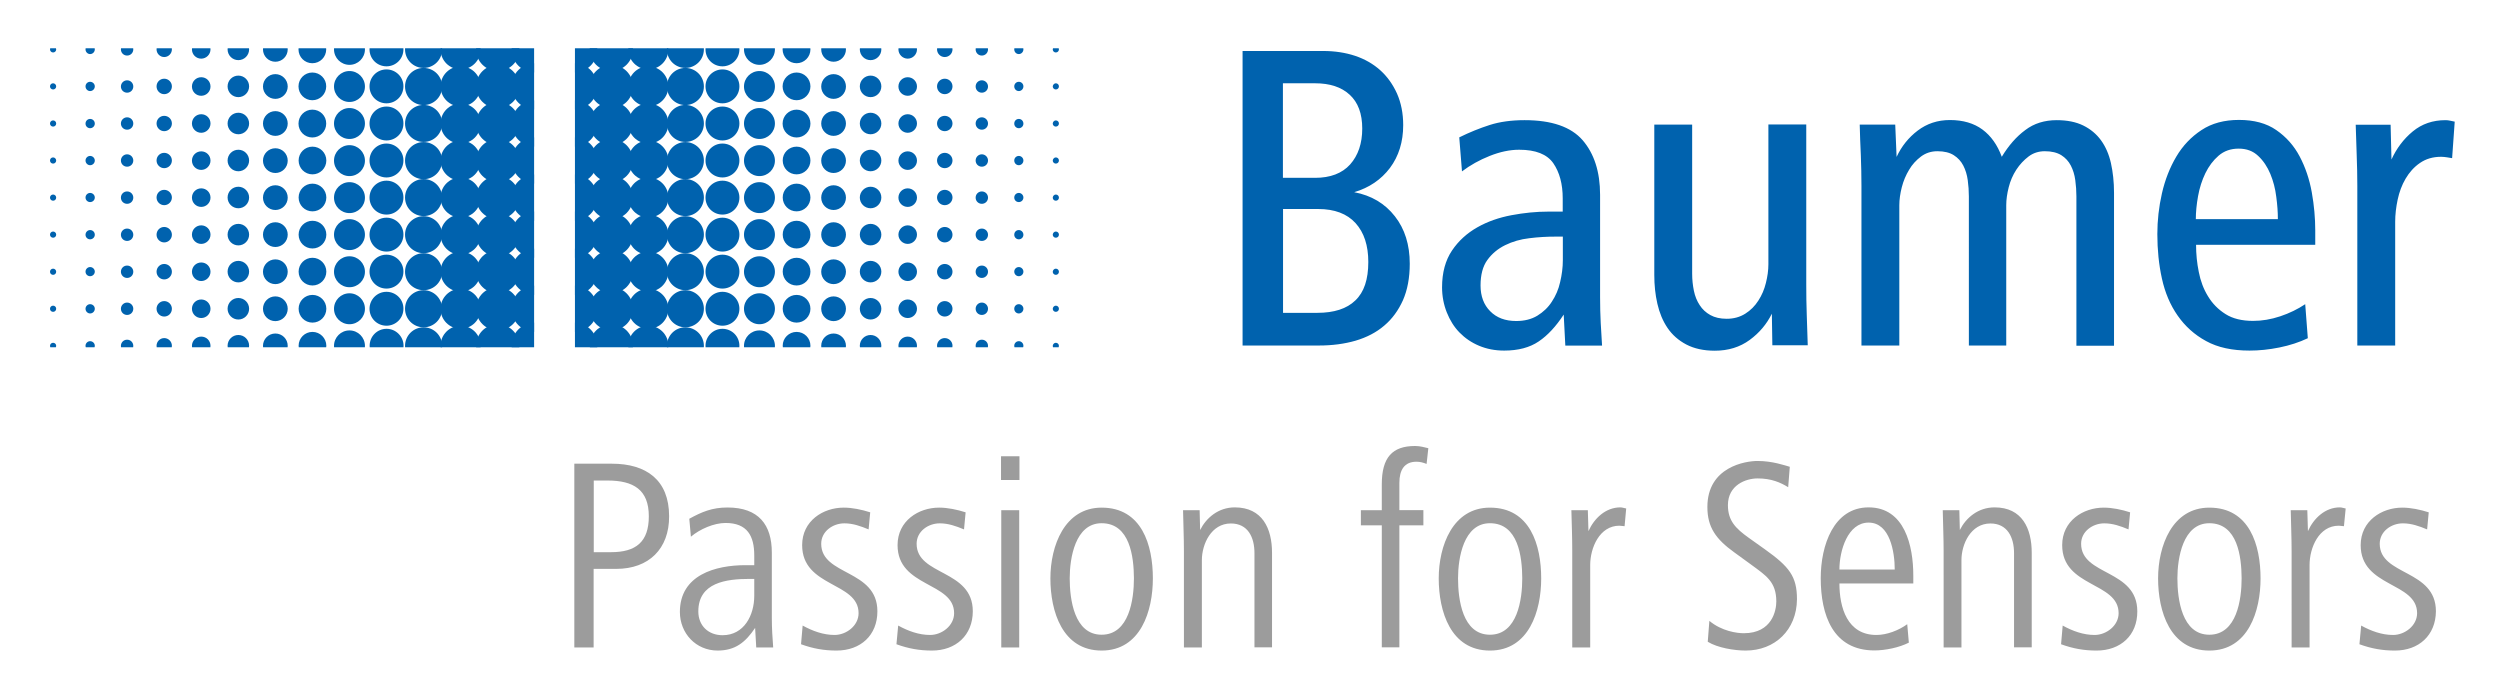 <svg xmlns="http://www.w3.org/2000/svg" role="img" xmlns:xlink="http://www.w3.org/1999/xlink" viewBox="-2.13 11.87 202.02 56.27"><title>Baumer Management Services AG logo</title><style>svg {enable-background:new 0 0 200 80}</style><style>.st0{fill:#0062ae}.st1{fill:#9c9c9c}.st2{clip-path:url(#SVGID_2_)}.st10,.st2,.st9{fill:#0062ae}.st9{clip-path:url(#SVGID_16_)}.st10{clip-path:url(#SVGID_18_)}.st17{fill:#0062ae;clip-path:url(#SVGID_32_)}</style><path d="M108.44 33.04c0-1.33-.34-2.38-1.03-3.14-.69-.76-1.7-1.14-3.02-1.14h-2.84v8.39h2.77c1.35 0 2.38-.33 3.07-1 .71-.67 1.05-1.7 1.05-3.11zm-.49-10.78c0-1.21-.34-2.12-1.02-2.74-.67-.62-1.61-.92-2.79-.92h-2.6v7.64h2.6c1.23 0 2.18-.36 2.83-1.08.65-.73.98-1.7.98-2.9zm3.84 10.92c0 1.14-.19 2.13-.55 2.95-.37.82-.87 1.51-1.51 2.05-.64.55-1.41.95-2.32 1.22-.9.26-1.89.39-2.96.39h-6.17v-23.8h6.52c.93 0 1.78.13 2.57.39.78.26 1.46.65 2.03 1.16.57.51 1.02 1.14 1.36 1.89.33.75.5 1.6.5 2.55 0 1.35-.36 2.51-1.07 3.46-.72.95-1.68 1.6-2.89 1.96 1.38.26 2.48.91 3.29 1.95.8 1.02 1.2 2.3 1.2 3.83zm12.36-2.19h-.57c-.71 0-1.42.04-2.13.13-.71.08-1.36.27-1.95.56-.59.29-1.07.69-1.44 1.2s-.55 1.2-.55 2.06c0 .86.26 1.56.78 2.08.52.53 1.22.79 2.1.79.66 0 1.23-.14 1.71-.43.47-.29.87-.66 1.17-1.13.31-.47.54-.99.67-1.58.14-.59.22-1.18.22-1.78v-1.9h-.01zm.21 8.8l-.13-2.5c-.62.95-1.29 1.68-2.02 2.17-.72.49-1.65.74-2.79.74-.74 0-1.41-.13-2.03-.39-.62-.26-1.14-.62-1.58-1.07-.44-.45-.78-1-1.03-1.63-.25-.63-.38-1.31-.38-2.02 0-1.19.27-2.18.8-2.97s1.22-1.41 2.05-1.88c.83-.47 1.75-.79 2.76-.98 1.01-.19 2-.29 2.97-.29h1.17V27.9c0-1.17-.26-2.11-.76-2.84-.51-.73-1.43-1.09-2.76-1.09-.76 0-1.55.17-2.38.5-.83.33-1.58.75-2.24 1.25l-.22-2.75c.83-.41 1.65-.74 2.46-1s1.75-.39 2.82-.39c2.19 0 3.75.54 4.69 1.62.93 1.08 1.41 2.55 1.41 4.41v8.29c0 .74.02 1.42.05 2.04.03.62.07 1.24.11 1.86h-2.97v-.01zm16.73 0l-.04-2.57c-.41.83-1 1.54-1.79 2.12-.79.58-1.73.87-2.82.87-.9 0-1.67-.17-2.3-.5-.63-.33-1.14-.78-1.52-1.34-.38-.56-.65-1.21-.82-1.95-.17-.74-.25-1.51-.25-2.33V21.94h3.06v12.05c0 .48.05.94.14 1.38.09.44.25.83.47 1.16.21.33.5.6.86.8.36.2.8.3 1.32.3.57 0 1.07-.14 1.5-.41.43-.27.78-.62 1.06-1.06.28-.43.48-.9.61-1.43.13-.52.2-1.02.2-1.5v-11.3h3.06v12.92c0 .83.01 1.65.04 2.46s.06 1.63.08 2.46h-2.86v.02zm24.57 0V27.74c0-.43-.03-.87-.09-1.31-.06-.44-.18-.83-.36-1.18s-.44-.63-.77-.84c-.34-.21-.78-.32-1.33-.32-.5 0-.94.14-1.32.43-.38.29-.71.64-.99 1.07-.28.43-.48.9-.61 1.41-.13.51-.2 1-.2 1.45v11.34h-3.02V27.74c0-.43-.03-.87-.09-1.31-.06-.44-.18-.83-.36-1.18s-.44-.63-.77-.84c-.33-.21-.77-.32-1.32-.32-.5 0-.94.14-1.33.43-.38.29-.71.64-.96 1.07-.26.43-.46.9-.59 1.41-.13.51-.2 1-.2 1.45v11.34h-3.06V26.87c0-.81-.02-1.63-.05-2.46-.04-.83-.07-1.65-.09-2.47h2.87l.11 2.61c.4-.86.97-1.57 1.71-2.13.74-.56 1.6-.85 2.6-.85 1.06 0 1.94.26 2.63.77s1.21 1.25 1.56 2.2c.55-.91 1.18-1.63 1.9-2.16.71-.54 1.56-.8 2.54-.8.83 0 1.55.14 2.14.43.59.29 1.07.69 1.44 1.2.37.51.64 1.13.8 1.84.16.72.25 1.52.25 2.4v12.36h-3.04v-.02zm16.28-10.21c0-.55-.04-1.15-.13-1.81-.08-.66-.24-1.27-.48-1.85-.24-.57-.56-1.06-.98-1.45-.42-.4-.94-.59-1.58-.59-.64 0-1.18.19-1.62.57-.44.38-.79.85-1.07 1.42-.27.56-.47 1.18-.59 1.85-.12.67-.18 1.29-.18 1.86h6.63zm-6.61 2.07c0 .74.07 1.47.22 2.2.14.73.39 1.39.75 1.97.35.58.82 1.06 1.41 1.43.58.37 1.33.55 2.23.55.71 0 1.44-.12 2.19-.37s1.42-.58 2.02-.98l.21 2.75c-.69.33-1.46.58-2.3.75-.84.17-1.64.25-2.41.25-1.4 0-2.57-.25-3.51-.77-.94-.51-1.7-1.2-2.3-2.06-.6-.86-1.02-1.85-1.27-2.99-.25-1.13-.37-2.33-.37-3.59 0-1.1.12-2.19.37-3.29s.64-2.09 1.16-2.97c.52-.88 1.2-1.6 2.04-2.15.83-.55 1.84-.82 3.03-.82 1.21 0 2.22.27 3.01.82.8.55 1.43 1.26 1.89 2.13.46.87.79 1.84.98 2.9.19 1.06.28 2.09.28 3.09v1.15h-9.63zm20.69-7c-.14-.02-.29-.05-.43-.07-.14-.02-.3-.04-.46-.04-.67 0-1.23.17-1.71.5-.48.33-.86.76-1.16 1.27-.3.51-.51 1.08-.64 1.69-.13.62-.2 1.21-.2 1.79v10h-3.06V26.87c0-.83-.02-1.65-.05-2.46-.03-.81-.06-1.63-.08-2.46h2.82l.07 2.81c.41-.9.98-1.66 1.72-2.27.74-.61 1.62-.91 2.64-.91.12 0 .24.01.37.04s.26.05.38.08l-.21 2.95z" class="st0"/><path d="M58.82 58.65h-.36c-1.91 0-4.16.29-4.16 2.63 0 1.14.8 1.92 1.96 1.92 1.74 0 2.56-1.62 2.56-3.18v-1.37zm.16 5.54l-.09-1.58c-.78 1.16-1.6 1.83-3.03 1.83-1.76 0-3.05-1.4-3.05-3.12 0-3 2.89-3.78 5.3-3.78h.71v-.78c0-1.58-.56-2.63-2.32-2.63-.93 0-2.07.49-2.8 1.11l-.13-1.45c1.02-.56 1.85-.91 3.09-.91 2.52 0 3.58 1.4 3.58 3.65v5.25c0 .85.05 1.63.11 2.41h-1.37zm6.49.25c-1.02 0-1.91-.16-2.87-.51l.13-1.51c.8.44 1.67.76 2.58.76.94 0 1.94-.74 1.94-1.76 0-2.54-4.56-2.07-4.56-5.5 0-1.96 1.69-3.03 3.36-3.03.69 0 1.45.16 2.14.38l-.13 1.38c-.65-.27-1.27-.49-1.96-.49-.93 0-1.87.65-1.87 1.65 0 2.6 4.54 2.05 4.54 5.46 0 1.94-1.36 3.17-3.3 3.17m7.71 0c-1.02 0-1.91-.16-2.87-.51l.14-1.51c.8.44 1.67.76 2.58.76.94 0 1.94-.74 1.94-1.76 0-2.54-4.57-2.07-4.57-5.5 0-1.96 1.69-3.03 3.36-3.03.69 0 1.45.16 2.14.38l-.13 1.38c-.65-.27-1.27-.49-1.96-.49-.94 0-1.87.65-1.87 1.65 0 2.6 4.54 2.05 4.54 5.46-.01 1.94-1.37 3.17-3.3 3.17m5.6-11.34h1.45v11.09h-1.45V53.1zm-.02-4.36h1.49v1.92h-1.49v-1.92zm8.13 5.41c-2.14 0-2.58 2.83-2.58 4.45 0 1.69.36 4.56 2.58 4.56 2.23 0 2.61-2.87 2.61-4.56-.01-1.73-.32-4.45-2.61-4.45m0 10.29c-3.18 0-4.14-3.18-4.14-5.83 0-2.63 1.14-5.72 4.14-5.72 3.25 0 4.14 3.03 4.14 5.72 0 2.62-.98 5.83-4.14 5.83m12.35-.25v-7.62c0-1.29-.53-2.4-1.91-2.4-1.58 0-2.34 1.67-2.34 2.96v7.06h-1.45V56.4c0-1.11-.05-2.18-.07-3.3h1.34l.04 1.6c.49-.98 1.47-1.83 2.8-1.83 2.23 0 3.01 1.71 3.01 3.67v7.64h-1.42v.01zm13.91-14.83c-.27-.11-.53-.18-.82-.18-.98 0-1.38.67-1.38 1.71v2.2h1.94v1.23h-1.94v9.86h-1.42v-9.86h-1.69V53.1h1.69v-2.09c0-2.18.85-3.1 2.69-3.1.42 0 .76.11 1.07.18l-.14 1.27zm5.12 4.79c-2.14 0-2.58 2.83-2.58 4.45 0 1.69.35 4.56 2.58 4.56s2.61-2.87 2.61-4.56c-.01-1.73-.32-4.45-2.61-4.45m0 10.29c-3.19 0-4.14-3.18-4.14-5.83 0-2.63 1.13-5.72 4.14-5.72 3.25 0 4.14 3.03 4.14 5.72 0 2.62-.98 5.83-4.14 5.83m10.88-10.05c-.13 0-.29-.04-.42-.04-1.6 0-2.36 1.78-2.36 3.18v6.66h-1.45V56.4c0-1.11-.04-2.18-.07-3.3h1.33l.05 1.69c.47-1.05 1.4-1.92 2.58-1.92.16 0 .33.07.47.09l-.13 1.43zm31.47 9.8v-7.62c0-1.29-.54-2.4-1.91-2.4-1.58 0-2.34 1.67-2.34 2.96v7.06h-1.44V56.4c0-1.11-.05-2.18-.07-3.3h1.34l.04 1.6c.49-.98 1.47-1.83 2.81-1.83 2.23 0 3 1.71 3 3.67v7.64h-1.43v.01zm6.67.25c-1.02 0-1.91-.16-2.87-.51l.13-1.51c.8.44 1.67.76 2.58.76.93 0 1.94-.74 1.94-1.76 0-2.54-4.56-2.07-4.56-5.5 0-1.96 1.69-3.03 3.36-3.03.69 0 1.45.16 2.13.38l-.13 1.38c-.64-.27-1.27-.49-1.96-.49-.93 0-1.87.65-1.87 1.65 0 2.6 4.54 2.05 4.54 5.46.01 1.94-1.35 3.17-3.29 3.17m9.11-10.29c-2.14 0-2.58 2.83-2.58 4.45 0 1.69.36 4.56 2.58 4.56 2.23 0 2.61-2.87 2.61-4.56-.01-1.73-.32-4.45-2.61-4.45m0 10.29c-3.18 0-4.14-3.18-4.14-5.83 0-2.63 1.14-5.72 4.14-5.72 3.25 0 4.14 3.03 4.14 5.72 0 2.62-.98 5.83-4.14 5.83m10.88-10.05c-.13 0-.29-.04-.42-.04-1.61 0-2.36 1.78-2.36 3.18v6.66h-1.45V56.4c0-1.11-.05-2.18-.07-3.3h1.34l.05 1.69c.47-1.05 1.4-1.92 2.58-1.92.16 0 .33.07.47.09l-.14 1.43zm4.12 10.05c-1.02 0-1.91-.16-2.87-.51l.14-1.51c.8.44 1.67.76 2.58.76.93 0 1.94-.74 1.94-1.76 0-2.54-4.56-2.07-4.56-5.5 0-1.96 1.7-3.03 3.36-3.03.69 0 1.45.16 2.14.38l-.13 1.38c-.65-.27-1.27-.49-1.96-.49-.94 0-1.87.65-1.87 1.65 0 2.6 4.54 2.05 4.54 5.46-.02 1.94-1.38 3.17-3.31 3.17" class="st1"/><path d="M47.27 17.11c.96 0 1.75.78 1.75 1.75s-.78 1.75-1.75 1.75-1.75-.78-1.75-1.75.78-1.75 1.75-1.75z" class="st0"/><path d="M50.26 17.23c.89 0 1.62.73 1.62 1.62 0 .9-.73 1.62-1.62 1.62-.89 0-1.62-.73-1.62-1.62 0-.89.73-1.62 1.62-1.62z" class="st0"/><path d="M53.25 17.36c.83 0 1.5.67 1.5 1.5s-.67 1.5-1.5 1.5c-.82 0-1.49-.67-1.49-1.5s.67-1.5 1.49-1.5zm3 .12c.76 0 1.37.61 1.37 1.37 0 .76-.61 1.37-1.37 1.37-.76 0-1.37-.61-1.37-1.37 0-.75.61-1.37 1.37-1.37zm2.99.13c.69 0 1.25.56 1.25 1.25s-.56 1.25-1.25 1.25-1.25-.56-1.25-1.25.56-1.25 1.25-1.25zm3 .12c.62 0 1.12.5 1.12 1.12 0 .62-.5 1.12-1.12 1.12-.62 0-1.13-.5-1.13-1.12 0-.61.51-1.12 1.13-1.12zm2.99.13c.55 0 1 .45 1 1s-.45 1-1 1-1-.45-1-1 .45-1 1-1zm2.99.12c.48 0 .87.39.87.87s-.39.87-.87.87-.87-.39-.87-.87.39-.87.87-.87zm3 .13c.41 0 .75.33.75.75s-.34.75-.75.75-.75-.33-.75-.75.34-.75.75-.75zm2.99.12c.35 0 .63.28.63.62 0 .35-.28.63-.63.63-.34 0-.62-.28-.62-.63 0-.34.28-.62.62-.62zm3 .13c.27 0 .5.22.5.5s-.22.5-.5.5-.5-.22-.5-.5.22-.5.5-.5zm2.99.12c.21 0 .37.17.37.37 0 .21-.17.38-.37.38-.21 0-.37-.17-.37-.38 0-.2.16-.37.37-.37zM47.27 20.1c.97 0 1.75.78 1.75 1.75 0 .96-.78 1.75-1.75 1.75-.96 0-1.74-.78-1.74-1.75-.01-.97.77-1.75 1.74-1.75z" class="st0"/><path d="M50.26 20.23c.89 0 1.62.73 1.62 1.62 0 .9-.73 1.62-1.62 1.62-.89 0-1.62-.73-1.62-1.62 0-.9.73-1.62 1.62-1.62z" class="st0"/><path d="M53.25 20.35c.83 0 1.5.67 1.5 1.5s-.67 1.49-1.5 1.49c-.82 0-1.49-.67-1.49-1.49 0-.83.67-1.5 1.49-1.5zm3 .13c.76 0 1.37.61 1.37 1.37 0 .76-.61 1.37-1.37 1.37-.76 0-1.37-.61-1.37-1.37 0-.76.61-1.37 1.37-1.37zm2.99.12c.69 0 1.25.56 1.25 1.25s-.56 1.25-1.25 1.25-1.25-.56-1.25-1.25.56-1.25 1.25-1.25zm3 .13c.62 0 1.12.5 1.12 1.13 0 .62-.5 1.12-1.12 1.12-.62 0-1.13-.5-1.13-1.12 0-.63.51-1.13 1.13-1.13zm2.99.12c.55 0 1 .45 1 1s-.45 1-1 1-1-.45-1-1 .45-1 1-1zm2.99.13c.48 0 .87.39.87.87s-.39.87-.87.87-.87-.39-.87-.87.39-.87.87-.87zm3 .12c.41 0 .75.33.75.75 0 .41-.34.75-.75.75s-.75-.34-.75-.75c0-.42.34-.75.75-.75zm2.99.13c.35 0 .63.28.63.62 0 .34-.28.62-.63.62-.34 0-.62-.28-.62-.62 0-.35.28-.62.62-.62zm3 .12c.27 0 .5.22.5.5s-.22.5-.5.5-.5-.22-.5-.5.22-.5.5-.5zm2.99.13c.21 0 .37.17.37.38s-.17.37-.37.37c-.21 0-.37-.17-.37-.37 0-.22.16-.38.37-.38zM47.27 23.1c.97 0 1.75.78 1.75 1.75 0 .96-.78 1.75-1.75 1.75-.96 0-1.74-.78-1.74-1.75-.01-.97.77-1.75 1.74-1.75z" class="st0"/><path d="M50.26 23.22c.89 0 1.62.73 1.62 1.62 0 .9-.73 1.62-1.62 1.62-.89 0-1.62-.73-1.62-1.62 0-.89.73-1.62 1.62-1.62z" class="st0"/><path d="M53.25 23.35c.83 0 1.5.67 1.5 1.5s-.67 1.5-1.5 1.5c-.82 0-1.49-.67-1.49-1.5s.67-1.5 1.49-1.5zm3 .12c.76 0 1.37.61 1.37 1.37 0 .76-.61 1.37-1.37 1.37-.76 0-1.37-.61-1.37-1.37 0-.75.61-1.37 1.37-1.37zm2.99.13c.69 0 1.25.56 1.25 1.25s-.56 1.25-1.25 1.25-1.25-.56-1.25-1.25.56-1.25 1.25-1.25zm3 .12c.62 0 1.12.5 1.12 1.12 0 .62-.5 1.12-1.12 1.12-.62 0-1.12-.5-1.12-1.12-.01-.62.5-1.12 1.12-1.12zm2.99.13c.55 0 1 .45 1 1s-.45 1-1 1-1-.44-1-1 .45-1 1-1zm2.99.12c.48 0 .87.39.87.87s-.39.87-.87.87-.87-.39-.87-.87.39-.87.87-.87zm3 .13c.41 0 .75.33.75.75 0 .41-.34.75-.75.75s-.75-.34-.75-.75c0-.42.34-.75.75-.75zm2.99.12c.35 0 .63.28.63.62 0 .34-.28.62-.63.62-.34 0-.62-.28-.62-.62 0-.34.28-.62.62-.62zm3 .12c.27 0 .5.22.5.5s-.22.5-.5.5-.5-.22-.5-.5c0-.27.22-.5.5-.5zm2.99.13c.2 0 .37.17.37.37 0 .21-.17.38-.37.38-.21 0-.37-.17-.37-.38 0-.2.16-.37.37-.37zm-32.93 1.62c.97 0 1.75.78 1.75 1.75s-.78 1.75-1.75 1.75c-.96 0-1.74-.78-1.74-1.75-.01-.97.77-1.75 1.74-1.75z" class="st0"/><path d="M50.26 26.21c.89 0 1.62.73 1.62 1.62 0 .9-.73 1.62-1.62 1.62-.89 0-1.62-.73-1.62-1.62 0-.89.73-1.62 1.62-1.62z" class="st0"/><path d="M53.25 26.34c.83 0 1.5.67 1.5 1.49 0 .83-.67 1.5-1.5 1.5-.82 0-1.49-.67-1.49-1.5 0-.82.67-1.49 1.49-1.49zm3 .13c.76 0 1.37.61 1.37 1.37 0 .76-.61 1.37-1.37 1.37-.76 0-1.37-.61-1.37-1.37 0-.76.61-1.37 1.37-1.37zm2.99.12c.69 0 1.25.56 1.25 1.25s-.56 1.25-1.25 1.25-1.25-.56-1.25-1.25.56-1.25 1.25-1.25zm3 .12c.62 0 1.12.5 1.12 1.12 0 .62-.5 1.12-1.12 1.12-.62 0-1.12-.5-1.12-1.12-.01-.61.5-1.12 1.12-1.12zm2.99.13c.55 0 1 .45 1 1s-.45 1-1 1-1-.45-1-1 .45-1 1-1zm2.99.12c.48 0 .87.39.87.87s-.39.87-.87.87-.87-.39-.87-.87c0-.47.39-.87.87-.87zm3 .13c.41 0 .75.33.75.75 0 .41-.34.75-.75.75s-.75-.33-.75-.75.34-.75.75-.75zm2.99.12c.35 0 .63.28.63.62 0 .34-.28.62-.63.62-.34 0-.62-.28-.62-.62 0-.34.28-.62.62-.62zm3 .13c.28 0 .5.22.5.5s-.22.5-.5.5-.5-.22-.5-.5.22-.5.5-.5zm2.99.12c.2 0 .37.17.37.37 0 .21-.17.37-.37.37-.21 0-.37-.16-.37-.37 0-.2.16-.37.37-.37zm-32.93 1.63c.97 0 1.75.78 1.75 1.75 0 .96-.78 1.75-1.75 1.75-.96 0-1.74-.78-1.74-1.75-.01-.97.77-1.75 1.74-1.75z" class="st0"/><path d="M50.26 29.21c.89 0 1.62.73 1.62 1.62 0 .89-.73 1.62-1.62 1.62-.89 0-1.62-.73-1.62-1.62 0-.89.73-1.62 1.62-1.62z" class="st0"/><path d="M53.25 29.34c.83 0 1.5.67 1.5 1.49 0 .83-.67 1.5-1.5 1.5-.82 0-1.49-.67-1.49-1.5 0-.82.67-1.49 1.49-1.49zm3 .12c.76 0 1.37.62 1.37 1.37 0 .76-.61 1.37-1.37 1.37-.76 0-1.37-.61-1.37-1.37 0-.75.61-1.37 1.37-1.37zm2.99.12c.69 0 1.25.56 1.25 1.25s-.56 1.25-1.25 1.25-1.25-.56-1.25-1.25.56-1.25 1.25-1.25zm3 .13c.62 0 1.12.5 1.12 1.12 0 .62-.5 1.12-1.12 1.12-.62 0-1.12-.5-1.12-1.12-.01-.62.5-1.12 1.12-1.12zm2.99.12c.55 0 1 .45 1 1s-.45 1-1 1-1-.45-1-1 .45-1 1-1zm2.99.13c.48 0 .87.39.87.87s-.39.87-.87.87-.87-.39-.87-.87.39-.87.87-.87zm3 .12c.41 0 .75.33.75.75 0 .41-.34.75-.75.75s-.75-.34-.75-.75.34-.75.75-.75zm2.99.13c.35 0 .63.28.63.63 0 .34-.28.62-.63.62-.34 0-.62-.28-.62-.62 0-.35.28-.63.62-.63zm3 .13c.28 0 .5.22.5.5s-.22.5-.5.5-.5-.22-.5-.5.22-.5.5-.5zm2.99.12c.2 0 .37.17.37.38s-.17.37-.37.37c-.21 0-.37-.17-.37-.37 0-.22.16-.38.37-.38zm-32.93 1.62c.97 0 1.75.78 1.75 1.75 0 .96-.78 1.74-1.75 1.74-.96 0-1.74-.78-1.74-1.74-.01-.97.77-1.75 1.74-1.75z" class="st0"/><path d="M50.26 32.2c.89 0 1.62.73 1.62 1.62 0 .89-.73 1.62-1.62 1.62-.89 0-1.62-.73-1.62-1.62 0-.89.73-1.62 1.62-1.62z" class="st0"/><path d="M53.25 32.33c.83 0 1.5.67 1.5 1.5s-.67 1.49-1.5 1.49c-.82 0-1.49-.67-1.49-1.49 0-.83.67-1.5 1.49-1.5zm3 .12c.76 0 1.37.61 1.37 1.37 0 .76-.61 1.37-1.37 1.37-.76 0-1.37-.61-1.37-1.37 0-.75.61-1.37 1.37-1.37zm2.99.13c.69 0 1.25.56 1.25 1.25s-.56 1.25-1.25 1.25-1.25-.56-1.25-1.25.56-1.25 1.25-1.25zm3 .12c.62 0 1.12.5 1.12 1.12 0 .62-.5 1.12-1.12 1.12-.62 0-1.12-.5-1.12-1.12-.01-.61.5-1.12 1.12-1.12zm2.99.13c.55 0 1 .45 1 1s-.45 1-1 1-1-.45-1-1c0-.56.45-1 1-1zm2.99.12c.48 0 .87.39.87.87s-.39.87-.87.87-.87-.39-.87-.87.39-.87.87-.87zm3 .13c.41 0 .75.33.75.75 0 .41-.34.75-.75.75s-.75-.34-.75-.75c0-.42.34-.75.75-.75zm2.99.12c.35 0 .63.28.63.63 0 .34-.28.62-.63.62-.34 0-.62-.28-.62-.62 0-.35.28-.63.62-.63zm3 .13c.28 0 .5.22.5.5 0 .27-.22.5-.5.5s-.5-.22-.5-.5.22-.5.5-.5zm2.99.12c.2 0 .37.17.37.37 0 .21-.17.37-.37.37-.21 0-.37-.17-.37-.37 0-.2.16-.37.37-.37zm-32.93 1.62c.97 0 1.75.78 1.75 1.75s-.78 1.75-1.75 1.75c-.96 0-1.74-.78-1.74-1.75-.01-.96.77-1.75 1.74-1.75z" class="st0"/><path d="M50.26 35.2c.89 0 1.62.73 1.62 1.62 0 .9-.73 1.62-1.62 1.62-.9 0-1.62-.73-1.62-1.62 0-.89.72-1.62 1.62-1.62z" class="st0"/><path d="M53.25 35.32c.83 0 1.5.67 1.5 1.5s-.67 1.5-1.5 1.5c-.82 0-1.49-.67-1.49-1.5 0-.82.67-1.5 1.49-1.5zm3 .13c.76 0 1.37.62 1.37 1.37 0 .76-.61 1.37-1.37 1.37-.76 0-1.37-.61-1.37-1.37 0-.76.61-1.37 1.37-1.37zm2.99.12c.69 0 1.25.56 1.25 1.25s-.56 1.25-1.25 1.25-1.25-.56-1.25-1.25.56-1.25 1.25-1.25zm3 .13c.62 0 1.12.5 1.12 1.12 0 .62-.5 1.12-1.12 1.12-.62 0-1.12-.5-1.12-1.12-.01-.62.5-1.12 1.12-1.12zm2.99.12c.55 0 1 .45 1 1s-.45 1-1 1-1-.45-1-1 .45-1 1-1zm2.99.13c.48 0 .87.39.87.87s-.39.87-.87.87-.87-.39-.87-.87.39-.87.87-.87zm3 .12c.41 0 .75.33.75.75s-.34.75-.75.75-.75-.33-.75-.75c0-.41.34-.75.75-.75zm2.99.13c.35 0 .63.28.63.62 0 .35-.28.63-.63.63-.34 0-.62-.28-.62-.63 0-.34.28-.62.62-.62zm3 .12c.28 0 .5.23.5.5 0 .28-.22.5-.5.5s-.5-.22-.5-.5c0-.27.22-.5.5-.5zm2.99.13c.2 0 .37.17.37.37 0 .21-.17.38-.37.38-.21 0-.37-.17-.37-.38s.16-.37.37-.37zM38.09 17.11c-.96 0-1.75.78-1.75 1.75s.78 1.75 1.75 1.75 1.75-.78 1.75-1.75c-.01-.97-.79-1.75-1.75-1.75z" class="st0"/><path d="M35.09 17.23c-.89 0-1.62.73-1.62 1.62 0 .9.73 1.62 1.62 1.62.9 0 1.62-.73 1.62-1.62 0-.89-.72-1.62-1.62-1.62z" class="st0"/><path d="M32.1 17.36c-.83 0-1.5.67-1.5 1.5s.67 1.5 1.5 1.5 1.5-.67 1.5-1.5-.67-1.5-1.5-1.5zm-3 .12c-.76 0-1.37.61-1.37 1.37 0 .76.61 1.37 1.37 1.37.76 0 1.37-.61 1.37-1.37.01-.75-.61-1.37-1.37-1.37zm-2.99.13c-.69 0-1.25.56-1.25 1.25s.56 1.25 1.25 1.25 1.25-.56 1.25-1.25-.56-1.25-1.25-1.25zm-3 .12c-.62 0-1.12.5-1.12 1.12 0 .62.5 1.12 1.12 1.12.62 0 1.12-.5 1.12-1.12.01-.61-.49-1.12-1.12-1.12zm-2.99.13c-.55 0-1 .45-1 1s.45 1 1 1 1-.45 1-1-.45-1-1-1zm-2.99.12c-.48 0-.87.39-.87.87s.39.87.87.87.87-.39.87-.87-.39-.87-.87-.87zm-3 .13c-.41 0-.75.33-.75.75s.33.75.75.75c.41 0 .75-.33.75-.75s-.33-.75-.75-.75zm-2.99.12c-.35 0-.62.28-.62.62 0 .35.28.63.62.63.34 0 .62-.28.62-.63 0-.34-.28-.62-.62-.62zm-3 .13c-.27 0-.5.22-.5.5s.22.5.5.5.5-.22.5-.5-.22-.5-.5-.5zm-2.99.12c-.21 0-.37.17-.37.37 0 .21.17.38.37.38.21 0 .38-.17.38-.38 0-.2-.17-.37-.38-.37zm32.94 1.62c-.96 0-1.75.78-1.75 1.75 0 .96.78 1.75 1.75 1.75.96 0 1.75-.78 1.75-1.75-.01-.97-.79-1.75-1.75-1.75z" class="st0"/><path d="M35.09 20.23c-.89 0-1.62.73-1.62 1.62 0 .9.73 1.62 1.62 1.62.9 0 1.62-.73 1.62-1.62 0-.9-.72-1.62-1.62-1.62z" class="st0"/><path d="M32.1 20.35c-.83 0-1.5.67-1.5 1.5s.67 1.49 1.5 1.49 1.5-.67 1.5-1.49c0-.83-.67-1.5-1.5-1.5zm-3 .13c-.76 0-1.37.61-1.37 1.37 0 .76.61 1.37 1.37 1.37.76 0 1.37-.61 1.37-1.37.01-.76-.61-1.37-1.37-1.37zm-2.99.12c-.69 0-1.25.56-1.25 1.25s.56 1.25 1.25 1.25 1.25-.56 1.25-1.25-.56-1.25-1.25-1.25zm-3 .13c-.62 0-1.12.5-1.12 1.13 0 .62.5 1.12 1.12 1.12.62 0 1.12-.5 1.12-1.12.01-.63-.49-1.13-1.12-1.13zm-2.99.12c-.55 0-1 .45-1 1s.45 1 1 1 1-.45 1-1-.45-1-1-1zm-2.99.13c-.48 0-.87.39-.87.87s.39.87.87.87.87-.39.87-.87-.39-.87-.87-.87zm-3 .12c-.41 0-.75.33-.75.75 0 .41.33.75.75.75.41 0 .75-.34.75-.75 0-.42-.33-.75-.75-.75zm-2.99.13c-.35 0-.62.28-.62.62 0 .34.28.62.62.62.34 0 .62-.28.62-.62 0-.35-.28-.62-.62-.62zm-3 .12c-.27 0-.5.22-.5.5s.22.5.5.5.5-.22.5-.5-.22-.5-.5-.5zm-2.99.13c-.21 0-.37.17-.37.38s.17.37.37.37c.21 0 .38-.17.38-.37 0-.22-.17-.38-.38-.38zm32.94 1.62c-.96 0-1.75.78-1.75 1.75 0 .96.78 1.75 1.75 1.75.96 0 1.75-.78 1.75-1.75-.01-.97-.79-1.75-1.75-1.75z" class="st0"/><path d="M35.09 23.22c-.89 0-1.62.73-1.62 1.62 0 .9.73 1.62 1.62 1.62.9 0 1.62-.73 1.62-1.62 0-.89-.72-1.62-1.62-1.62z" class="st0"/><path d="M32.1 23.35c-.83 0-1.5.67-1.5 1.5s.67 1.5 1.5 1.5 1.5-.67 1.5-1.5-.67-1.5-1.5-1.5zm-3 .12c-.76 0-1.37.61-1.37 1.37 0 .76.61 1.37 1.37 1.37.76 0 1.37-.61 1.37-1.37.01-.75-.61-1.37-1.37-1.37zm-2.99.13c-.69 0-1.25.56-1.25 1.25s.56 1.25 1.25 1.25 1.25-.56 1.25-1.25-.56-1.25-1.25-1.25zm-2.99.12c-.62 0-1.12.5-1.12 1.12 0 .62.5 1.12 1.12 1.12.62 0 1.12-.5 1.12-1.12 0-.62-.5-1.12-1.12-1.12zm-3 .13c-.55 0-1 .45-1 1s.45 1 1 1 1-.44 1-1-.45-1-1-1zm-2.99.12c-.48 0-.87.39-.87.87s.39.87.87.87.87-.39.87-.87-.39-.87-.87-.87zm-3 .13c-.41 0-.75.33-.75.75 0 .41.33.75.75.75.41 0 .75-.34.75-.75 0-.42-.33-.75-.75-.75zm-2.99.12c-.35 0-.62.28-.62.62 0 .34.28.62.62.62.34 0 .62-.28.62-.62 0-.34-.28-.62-.62-.62zm-3 .12c-.27 0-.5.22-.5.5s.22.5.5.5.5-.22.5-.5c0-.27-.22-.5-.5-.5zm-2.99.13c-.2 0-.37.17-.37.37 0 .21.17.38.37.38.21 0 .38-.17.38-.38 0-.2-.17-.37-.38-.37zm32.94 1.62c-.96 0-1.75.78-1.75 1.75s.78 1.75 1.75 1.75c.96 0 1.75-.78 1.75-1.75-.01-.97-.79-1.75-1.75-1.75z" class="st0"/><path d="M35.09 26.21c-.89 0-1.62.73-1.62 1.62 0 .9.73 1.62 1.62 1.62.9 0 1.62-.73 1.62-1.62 0-.89-.72-1.62-1.62-1.62z" class="st0"/><path d="M32.1 26.34c-.83 0-1.5.67-1.5 1.49 0 .83.67 1.5 1.5 1.5s1.5-.67 1.5-1.5c0-.82-.67-1.49-1.5-1.49zm-3 .13c-.76 0-1.37.61-1.37 1.37 0 .76.61 1.37 1.37 1.37.76 0 1.37-.61 1.37-1.37.01-.76-.61-1.37-1.37-1.37zm-2.99.12c-.69 0-1.25.56-1.25 1.25s.56 1.25 1.25 1.25 1.25-.56 1.25-1.25-.56-1.25-1.25-1.25zm-2.99.12c-.62 0-1.12.5-1.12 1.12 0 .62.5 1.12 1.12 1.12.62 0 1.12-.5 1.12-1.12 0-.61-.5-1.12-1.12-1.12zm-3 .13c-.55 0-1 .45-1 1s.45 1 1 1 1-.45 1-1-.45-1-1-1zm-2.99.12c-.48 0-.87.39-.87.87s.39.87.87.87.87-.39.87-.87c0-.47-.39-.87-.87-.87zm-3 .13c-.41 0-.75.33-.75.75 0 .41.33.75.75.75.41 0 .75-.33.75-.75s-.33-.75-.75-.75zm-2.99.12c-.35 0-.62.28-.62.62 0 .34.28.62.62.62.34 0 .62-.28.62-.62 0-.34-.28-.62-.62-.62zm-3 .13c-.28 0-.5.22-.5.5s.22.5.5.5.5-.22.5-.5-.22-.5-.5-.5zm-2.99.12c-.2 0-.37.17-.37.37 0 .21.17.37.37.37.21 0 .38-.16.38-.37 0-.2-.17-.37-.38-.37zm32.94 1.63c-.96 0-1.75.78-1.75 1.75 0 .96.78 1.75 1.75 1.75.96 0 1.75-.78 1.75-1.75-.01-.97-.79-1.75-1.75-1.75z" class="st0"/><path d="M35.09 29.21c-.89 0-1.62.73-1.62 1.62 0 .89.73 1.62 1.62 1.62.9 0 1.62-.73 1.62-1.62 0-.89-.72-1.62-1.62-1.62z" class="st0"/><path d="M32.1 29.34c-.83 0-1.5.67-1.5 1.49 0 .83.67 1.5 1.5 1.5s1.5-.67 1.5-1.5c0-.82-.67-1.49-1.5-1.49zm-3 .12c-.76 0-1.37.62-1.37 1.37 0 .76.61 1.37 1.37 1.37.76 0 1.37-.61 1.37-1.37.01-.75-.61-1.37-1.37-1.37zm-2.99.12c-.69 0-1.25.56-1.25 1.25s.56 1.25 1.25 1.25 1.25-.56 1.25-1.25-.56-1.25-1.25-1.25zm-2.99.13c-.62 0-1.12.5-1.12 1.12 0 .62.5 1.12 1.12 1.12.62 0 1.12-.5 1.12-1.12 0-.62-.5-1.12-1.12-1.12zm-3 .12c-.55 0-1 .45-1 1s.45 1 1 1 1-.45 1-1-.45-1-1-1zm-2.99.13c-.48 0-.87.39-.87.87s.39.87.87.87.87-.39.87-.87-.39-.87-.87-.87zm-3 .12c-.41 0-.75.33-.75.75 0 .41.34.75.75.75s.75-.34.75-.75-.33-.75-.75-.75zm-2.99.13c-.35 0-.62.28-.62.63 0 .34.28.62.62.62.34 0 .62-.28.62-.62 0-.35-.28-.63-.62-.63zm-3 .13c-.28 0-.5.22-.5.5s.22.5.5.5.5-.22.5-.5-.22-.5-.5-.5zm-2.99.12c-.2 0-.37.17-.37.38s.17.37.37.37c.21 0 .38-.17.38-.37 0-.22-.17-.38-.38-.38zm32.94 1.62c-.96 0-1.75.78-1.75 1.75 0 .96.78 1.74 1.75 1.74.96 0 1.75-.78 1.75-1.74-.01-.97-.79-1.75-1.75-1.75z" class="st0"/><path d="M35.09 32.2c-.89 0-1.62.73-1.62 1.62 0 .89.73 1.62 1.62 1.62.9 0 1.62-.73 1.62-1.62 0-.89-.72-1.62-1.62-1.62z" class="st0"/><path d="M32.1 32.33c-.83 0-1.5.67-1.5 1.5s.67 1.49 1.5 1.49 1.5-.67 1.5-1.49c0-.83-.67-1.5-1.5-1.5zm-3 .12c-.76 0-1.37.61-1.37 1.37 0 .76.61 1.37 1.37 1.37.76 0 1.37-.61 1.37-1.37.01-.75-.61-1.37-1.37-1.37zm-2.99.13c-.69 0-1.25.56-1.25 1.25s.56 1.25 1.25 1.25 1.25-.56 1.25-1.25-.56-1.25-1.25-1.25zm-2.99.12c-.62 0-1.12.5-1.12 1.12 0 .62.5 1.12 1.12 1.12.62 0 1.12-.5 1.12-1.12 0-.61-.5-1.12-1.12-1.12zm-3 .13c-.55 0-1 .45-1 1s.45 1 1 1 1-.45 1-1c0-.56-.45-1-1-1zm-2.99.12c-.48 0-.87.39-.87.87s.39.87.87.87.87-.39.87-.87-.39-.87-.87-.87zm-3 .13c-.41 0-.75.33-.75.75 0 .41.34.75.75.75s.75-.34.75-.75c0-.42-.33-.75-.75-.75zm-2.99.12c-.34 0-.62.28-.62.63 0 .34.28.62.62.62.34 0 .62-.28.62-.62 0-.35-.28-.63-.62-.63zm-3 .13c-.28 0-.5.22-.5.5 0 .27.22.5.5.5s.5-.22.5-.5-.22-.5-.5-.5zm-2.99.12c-.2 0-.37.17-.37.37 0 .21.17.37.37.37.21 0 .38-.17.38-.37 0-.2-.17-.37-.38-.37zm32.94 1.62c-.96 0-1.75.78-1.75 1.75s.78 1.75 1.75 1.75c.96 0 1.75-.78 1.75-1.75-.01-.96-.79-1.75-1.75-1.75z" class="st0"/><path d="M35.09 35.2c-.89 0-1.62.73-1.62 1.62 0 .9.73 1.62 1.62 1.62.9 0 1.62-.73 1.62-1.62 0-.89-.72-1.62-1.62-1.62z" class="st0"/><path d="M32.1 35.32c-.83 0-1.5.67-1.5 1.5s.67 1.5 1.5 1.5 1.5-.67 1.5-1.5c0-.82-.67-1.5-1.5-1.5zm-3 .13c-.76 0-1.37.62-1.37 1.37 0 .76.61 1.37 1.37 1.37.76 0 1.37-.61 1.37-1.37.01-.76-.61-1.37-1.37-1.37zm-2.99.12c-.69 0-1.25.56-1.25 1.25s.56 1.25 1.25 1.25 1.25-.56 1.25-1.25-.56-1.25-1.25-1.25zm-2.99.13c-.62 0-1.12.5-1.12 1.12 0 .62.5 1.12 1.12 1.12.62 0 1.12-.5 1.12-1.12 0-.62-.5-1.12-1.12-1.12zm-3 .12c-.55 0-1 .45-1 1s.44 1 1 1c.55 0 1-.45 1-1s-.45-1-1-1zm-2.99.13c-.48 0-.87.39-.87.87s.39.87.87.87.87-.39.87-.87-.39-.87-.87-.87zm-3 .12c-.41 0-.75.33-.75.75s.34.75.75.75.75-.33.75-.75c0-.41-.33-.75-.75-.75zm-2.99.13c-.34 0-.62.28-.62.62 0 .35.28.63.62.63.35 0 .62-.28.62-.63 0-.34-.28-.62-.62-.62zm-3 .12c-.28 0-.5.23-.5.5 0 .28.22.5.5.5s.5-.22.5-.5c0-.27-.22-.5-.5-.5zm-2.99.13c-.2 0-.37.17-.37.37 0 .21.17.38.37.38.21 0 .38-.17.38-.38s-.17-.37-.38-.37z" class="st0"/><defs><path id="SVGID_1_" d="M44.33 39.93h40.35V15.77H44.33v24.16z"/></defs><clipPath id="SVGID_2_"><use overflow="visible" xlink:href="#SVGID_1_"/></clipPath><path d="M83.19 36.57c.14 0 .25.11.25.25s-.11.25-.25.25-.25-.11-.25-.25c.01-.14.12-.25.25-.25zm-38.92-1.62c1.03 0 1.87.84 1.87 1.87 0 1.04-.84 1.87-1.87 1.87-1.04 0-1.87-.84-1.87-1.87 0-1.03.84-1.87 1.87-1.87zm3 3.12c.97 0 1.75.78 1.75 1.75 0 .96-.78 1.75-1.75 1.75-.96 0-1.74-.78-1.74-1.75-.01-.97.77-1.75 1.74-1.75z" class="st2"/><path d="M50.26 38.19c.89 0 1.62.73 1.62 1.62 0 .89-.73 1.62-1.62 1.62-.9 0-1.62-.73-1.62-1.62 0-.89.72-1.62 1.62-1.62z" class="st2"/><path d="M53.25 38.32c.83 0 1.5.67 1.5 1.5s-.67 1.5-1.5 1.5c-.82 0-1.49-.67-1.49-1.5s.67-1.5 1.49-1.5zm3 .12c.76 0 1.37.61 1.37 1.37 0 .76-.61 1.37-1.37 1.37-.76 0-1.37-.61-1.37-1.37 0-.75.61-1.37 1.37-1.37zm2.99.13c.69 0 1.25.56 1.25 1.25s-.56 1.25-1.25 1.25-1.25-.56-1.25-1.25.56-1.25 1.25-1.25zm3 .12c.62 0 1.12.5 1.12 1.12 0 .62-.5 1.12-1.12 1.12-.62 0-1.12-.5-1.12-1.12-.01-.61.5-1.12 1.12-1.12zm2.99.13c.55 0 1 .45 1 1s-.45 1-1 1-1-.45-1-1c0-.56.45-1 1-1zm2.99.12c.48 0 .87.39.87.87s-.39.87-.87.87-.87-.39-.87-.87.39-.87.87-.87zm3 .13c.41 0 .75.33.75.75 0 .41-.34.75-.75.75s-.75-.34-.75-.75c0-.42.34-.75.75-.75zm2.99.12c.35 0 .63.28.63.62 0 .34-.28.62-.63.62-.34 0-.62-.28-.62-.62 0-.34.28-.62.62-.62zm3 .13c.28 0 .5.22.5.5s-.22.5-.5.5-.5-.22-.5-.5.22-.5.5-.5zm2.99.12c.2 0 .37.17.37.37 0 .21-.17.37-.37.37-.21 0-.37-.17-.37-.37 0-.2.16-.37.37-.37zm2.99.13c.14 0 .25.11.25.25s-.11.25-.25.25-.25-.11-.25-.25c.01-.14.12-.25.25-.25zm-38.92-1.63c1.03 0 1.87.84 1.87 1.87 0 1.03-.84 1.87-1.87 1.87-1.04 0-1.87-.84-1.87-1.87 0-1.03.84-1.87 1.87-1.87z" class="st2"/><defs><path id="SVGID_3_" d="M44.33 39.93h40.35V15.77H44.33v24.16z"/></defs><clipPath id="SVGID_4_"><use overflow="visible" xlink:href="#SVGID_3_"/></clipPath><path fill="#0062ae" d="M83.19 33.58c.14 0 .25.11.25.25s-.11.25-.25.25-.25-.11-.25-.25c.01-.14.12-.25.25-.25zm-38.92-1.62c1.03 0 1.87.84 1.87 1.87 0 1.03-.84 1.87-1.87 1.87-1.04 0-1.87-.84-1.87-1.87 0-1.04.84-1.87 1.87-1.87z" clip-path="url(#SVGID_4_)"/><defs><path id="SVGID_5_" d="M44.33 39.93h40.35V15.77H44.33v24.16z"/></defs><clipPath id="SVGID_6_"><use overflow="visible" xlink:href="#SVGID_5_"/></clipPath><path fill="#0062ae" d="M83.19 30.58c.14 0 .25.11.25.25s-.11.25-.25.25-.25-.11-.25-.25c.01-.14.12-.25.25-.25zm-38.92-1.62c1.03 0 1.87.84 1.87 1.87 0 1.03-.84 1.87-1.87 1.87-1.04 0-1.87-.84-1.87-1.87 0-1.03.84-1.87 1.87-1.87z" clip-path="url(#SVGID_6_)"/><defs><path id="SVGID_7_" d="M44.33 39.93h40.35V15.77H44.33v24.16z"/></defs><clipPath id="SVGID_8_"><use overflow="visible" xlink:href="#SVGID_7_"/></clipPath><path fill="#0062ae" d="M83.19 27.59c.14 0 .25.11.25.25s-.11.25-.25.25-.25-.11-.25-.25c.01-.14.12-.25.25-.25zm-38.92-1.62c1.03 0 1.87.84 1.87 1.87 0 1.03-.84 1.87-1.87 1.87-1.03 0-1.87-.84-1.87-1.87 0-1.04.84-1.87 1.87-1.87z" clip-path="url(#SVGID_8_)"/><defs><path id="SVGID_9_" d="M44.33 39.93h40.35V15.77H44.33v24.16z"/></defs><clipPath id="SVGID_10_"><use overflow="visible" xlink:href="#SVGID_9_"/></clipPath><path fill="#0062ae" d="M83.19 24.59c.14 0 .25.11.25.25s-.11.25-.25.25-.25-.11-.25-.25c.01-.13.12-.25.25-.25zm-38.92-1.62c1.03 0 1.87.84 1.87 1.87 0 1.03-.84 1.87-1.87 1.87-1.03 0-1.87-.84-1.87-1.87 0-1.03.84-1.87 1.87-1.87z" clip-path="url(#SVGID_10_)"/><defs><path id="SVGID_11_" d="M44.33 39.93h40.35V15.77H44.33v24.16z"/></defs><clipPath id="SVGID_12_"><use overflow="visible" xlink:href="#SVGID_11_"/></clipPath><path fill="#0062ae" d="M83.19 21.6c.14 0 .25.11.25.25s-.11.25-.25.25-.25-.11-.25-.25c.01-.14.12-.25.25-.25zm-38.92-1.62c1.03 0 1.87.84 1.87 1.87 0 1.03-.84 1.87-1.87 1.87-1.03 0-1.87-.84-1.87-1.87 0-1.03.84-1.87 1.87-1.87z" clip-path="url(#SVGID_12_)"/><defs><path id="SVGID_13_" d="M44.33 39.93h40.35V15.77H44.33v24.16z"/></defs><clipPath id="SVGID_14_"><use overflow="visible" xlink:href="#SVGID_13_"/></clipPath><path fill="#0062ae" d="M83.19 18.6c.14 0 .25.11.25.25s-.11.25-.25.25-.25-.11-.25-.25c.01-.13.12-.25.25-.25zm-38.92-1.62c1.03 0 1.87.84 1.87 1.87 0 1.03-.84 1.87-1.87 1.87-1.03 0-1.87-.84-1.87-1.87 0-1.03.84-1.87 1.87-1.87z" clip-path="url(#SVGID_14_)"/><defs><path id="SVGID_15_" d="M44.33 39.93h40.35V15.77H44.33v24.16z"/></defs><clipPath id="SVGID_16_"><use overflow="visible" xlink:href="#SVGID_15_"/></clipPath><path d="M47.27 14.11c.96 0 1.75.78 1.75 1.75 0 .96-.78 1.75-1.75 1.75s-1.75-.78-1.75-1.75c0-.96.78-1.75 1.75-1.75z" class="st9"/><path d="M50.26 14.24c.89 0 1.62.73 1.62 1.62 0 .9-.73 1.62-1.62 1.62-.89 0-1.62-.73-1.62-1.62 0-.9.73-1.62 1.62-1.62z" class="st9"/><path d="M53.25 14.36c.83 0 1.5.67 1.5 1.5s-.67 1.5-1.5 1.5c-.82 0-1.49-.67-1.49-1.5s.67-1.5 1.49-1.5zm3 .13c.76 0 1.37.62 1.37 1.37 0 .76-.61 1.37-1.37 1.37-.76 0-1.37-.61-1.37-1.37 0-.76.61-1.37 1.37-1.37zm2.99.12c.69 0 1.25.56 1.25 1.25s-.56 1.25-1.25 1.25-1.25-.56-1.25-1.25.56-1.25 1.25-1.25zm3 .13c.62 0 1.12.5 1.12 1.12 0 .62-.5 1.12-1.12 1.12-.62 0-1.13-.5-1.13-1.12 0-.62.51-1.12 1.13-1.12zm2.99.12c.55 0 1 .45 1 1s-.45 1-1 1-1-.45-1-1 .45-1 1-1zm2.99.13c.48 0 .87.39.87.87s-.39.87-.87.87-.87-.39-.87-.87.39-.87.87-.87zm3 .12c.41 0 .75.34.75.75s-.34.75-.75.75-.75-.34-.75-.75.34-.75.75-.75zm2.99.13c.35 0 .63.28.63.62 0 .34-.28.62-.63.62-.34 0-.62-.28-.62-.62 0-.34.28-.62.62-.62zm3 .12c.27 0 .5.22.5.5s-.22.5-.5.5-.5-.22-.5-.5.22-.5.5-.5zm2.99.12c.21 0 .37.17.37.38s-.17.38-.37.38c-.21 0-.37-.17-.37-.38s.16-.38.37-.38zm2.99.13c.14 0 .25.11.25.25s-.11.25-.25.25-.25-.11-.25-.25c.01-.14.12-.25.25-.25zm-38.92-1.62c1.03 0 1.87.84 1.87 1.87 0 1.03-.84 1.87-1.87 1.87-1.03 0-1.87-.84-1.87-1.87 0-1.03.84-1.87 1.87-1.87z" class="st9"/><defs><path id="SVGID_17_" d="M41.03 39.93H.68V15.77h40.35v24.16z"/></defs><clipPath id="SVGID_18_"><use overflow="visible" xlink:href="#SVGID_17_"/></clipPath><path d="M2.16 36.57c-.14 0-.25.11-.25.25s.11.25.25.25.25-.11.25-.25-.11-.25-.25-.25zm38.92-1.62c-1.03 0-1.87.84-1.87 1.87 0 1.04.84 1.87 1.87 1.87 1.03 0 1.87-.84 1.87-1.87 0-1.03-.84-1.87-1.87-1.87zm-2.99 3.12c-.96 0-1.75.78-1.75 1.75 0 .96.78 1.75 1.75 1.75.96 0 1.75-.78 1.75-1.75-.01-.97-.79-1.75-1.75-1.75z" class="st10"/><path d="M35.09 38.19c-.89 0-1.62.73-1.62 1.62 0 .89.73 1.62 1.62 1.62.9 0 1.62-.73 1.62-1.62 0-.89-.72-1.62-1.62-1.62z" class="st10"/><path d="M32.1 38.32c-.83 0-1.5.67-1.5 1.5s.67 1.5 1.5 1.5 1.5-.67 1.5-1.5-.67-1.5-1.5-1.5zm-2.99.12c-.76 0-1.37.61-1.37 1.37 0 .76.61 1.37 1.37 1.37.76 0 1.37-.61 1.37-1.37 0-.75-.62-1.37-1.37-1.37zm-3 .13c-.69 0-1.25.56-1.25 1.25s.56 1.25 1.25 1.25 1.25-.56 1.25-1.25-.56-1.25-1.25-1.25zm-2.99.12c-.62 0-1.12.5-1.12 1.12 0 .62.5 1.12 1.12 1.12.62 0 1.12-.5 1.12-1.12 0-.61-.5-1.12-1.12-1.12zm-3 .13c-.55 0-1 .45-1 1s.44 1 1 1c.55 0 1-.45 1-1 0-.56-.45-1-1-1zm-2.99.12c-.48 0-.87.39-.87.87s.39.87.87.87.87-.39.87-.87-.39-.87-.87-.87zm-3 .13c-.41 0-.75.33-.75.75 0 .41.34.75.75.75s.75-.34.75-.75c0-.42-.33-.75-.75-.75zm-2.99.12c-.34 0-.62.28-.62.62 0 .34.28.62.62.62.35 0 .62-.28.62-.62 0-.34-.28-.62-.62-.62zm-3 .13c-.28 0-.5.22-.5.5s.22.5.5.5.5-.22.5-.5-.22-.5-.5-.5zm-2.99.12c-.2 0-.37.17-.37.37 0 .21.17.37.37.37.21 0 .38-.17.38-.37 0-.2-.17-.37-.38-.37zm-2.99.13c-.14 0-.25.11-.25.25s.11.25.25.25.25-.11.25-.25-.11-.25-.25-.25zm38.92-1.63c-1.03 0-1.87.84-1.87 1.87 0 1.03.84 1.87 1.87 1.87 1.03 0 1.87-.84 1.87-1.87 0-1.03-.84-1.87-1.87-1.87z" class="st10"/><g><defs><path id="SVGID_19_" d="M41.03 39.93H.68V15.77h40.35v24.16z"/></defs><clipPath id="SVGID_20_"><use overflow="visible" xlink:href="#SVGID_19_"/></clipPath><path fill="#0062ae" d="M2.16 33.58c-.14 0-.25.11-.25.25s.11.25.25.25.25-.11.25-.25-.11-.25-.25-.25zm38.92-1.62c-1.03 0-1.87.84-1.87 1.87 0 1.03.84 1.87 1.87 1.87 1.03 0 1.87-.84 1.87-1.87 0-1.04-.84-1.87-1.87-1.87z" clip-path="url(#SVGID_20_)"/></g><g><defs><path id="SVGID_21_" d="M41.03 39.93H.68V15.77h40.35v24.16z"/></defs><clipPath id="SVGID_22_"><use overflow="visible" xlink:href="#SVGID_21_"/></clipPath><path fill="#0062ae" d="M2.16 30.58c-.14 0-.25.11-.25.25s.11.25.25.25.25-.11.25-.25-.11-.25-.25-.25zm38.92-1.62c-1.03 0-1.87.84-1.87 1.87 0 1.03.84 1.87 1.87 1.87 1.03 0 1.87-.84 1.87-1.87 0-1.03-.84-1.87-1.87-1.87z" clip-path="url(#SVGID_22_)"/></g><g><defs><path id="SVGID_23_" d="M41.03 39.93H.68V15.77h40.35v24.16z"/></defs><clipPath id="SVGID_24_"><use overflow="visible" xlink:href="#SVGID_23_"/></clipPath><path fill="#0062ae" d="M2.16 27.59c-.14 0-.25.11-.25.25s.11.25.25.25.25-.11.25-.25-.11-.25-.25-.25zm38.92-1.62c-1.03 0-1.87.84-1.87 1.87 0 1.03.84 1.87 1.87 1.87 1.03 0 1.87-.84 1.87-1.87 0-1.04-.84-1.87-1.87-1.87z" clip-path="url(#SVGID_24_)"/></g><g><defs><path id="SVGID_25_" d="M41.03 39.93H.68V15.77h40.35v24.16z"/></defs><clipPath id="SVGID_26_"><use overflow="visible" xlink:href="#SVGID_25_"/></clipPath><path fill="#0062ae" d="M2.16 24.59c-.14 0-.25.11-.25.25s.11.25.25.25.25-.11.25-.25c0-.13-.11-.25-.25-.25zm38.92-1.62c-1.03 0-1.87.84-1.87 1.87 0 1.03.84 1.87 1.87 1.87 1.03 0 1.87-.84 1.87-1.87 0-1.03-.84-1.87-1.87-1.87z" clip-path="url(#SVGID_26_)"/></g><g><defs><path id="SVGID_27_" d="M41.03 39.93H.68V15.77h40.35v24.16z"/></defs><clipPath id="SVGID_28_"><use overflow="visible" xlink:href="#SVGID_27_"/></clipPath><path fill="#0062ae" d="M2.16 21.6c-.14 0-.25.11-.25.25s.11.25.25.25.25-.11.25-.25-.11-.25-.25-.25zm38.92-1.62c-1.03 0-1.87.84-1.87 1.87 0 1.03.84 1.87 1.87 1.87 1.03 0 1.87-.84 1.87-1.87 0-1.03-.84-1.87-1.87-1.87z" clip-path="url(#SVGID_28_)"/></g><g><defs><path id="SVGID_29_" d="M41.03 39.93H.68V15.77h40.35v24.16z"/></defs><clipPath id="SVGID_30_"><use overflow="visible" xlink:href="#SVGID_29_"/></clipPath><path fill="#0062ae" d="M2.16 18.6c-.14 0-.25.11-.25.25s.11.25.25.25.25-.11.25-.25c0-.13-.11-.25-.25-.25zm38.92-1.62c-1.03 0-1.87.84-1.87 1.87 0 1.03.84 1.87 1.87 1.87 1.03 0 1.87-.84 1.87-1.87 0-1.03-.84-1.87-1.87-1.87z" clip-path="url(#SVGID_30_)"/></g><g><defs><path id="SVGID_31_" d="M41.03 39.93H.68V15.77h40.35v24.16z"/></defs><clipPath id="SVGID_32_"><use overflow="visible" xlink:href="#SVGID_31_"/></clipPath><path d="M38.09 14.11c-.96 0-1.75.78-1.75 1.75 0 .96.78 1.75 1.75 1.75s1.75-.78 1.75-1.75c-.01-.96-.79-1.75-1.75-1.75z" class="st17"/><path d="M35.09 14.24c-.89 0-1.62.73-1.62 1.62 0 .9.73 1.62 1.62 1.62.9 0 1.62-.73 1.62-1.62 0-.9-.72-1.62-1.62-1.62z" class="st17"/><path d="M32.1 14.36c-.83 0-1.5.67-1.5 1.5s.67 1.5 1.5 1.5 1.5-.67 1.5-1.5-.67-1.5-1.5-1.5zm-3 .13c-.76 0-1.37.62-1.37 1.37 0 .76.61 1.37 1.37 1.37.76 0 1.37-.61 1.37-1.37.01-.76-.61-1.37-1.37-1.37zm-2.99.12c-.69 0-1.25.56-1.25 1.25s.56 1.25 1.25 1.25 1.25-.56 1.25-1.25-.56-1.25-1.25-1.25zm-3 .13c-.62 0-1.12.5-1.12 1.12 0 .62.5 1.12 1.12 1.12.62 0 1.12-.5 1.12-1.12.01-.62-.49-1.12-1.12-1.12zm-2.99.12c-.55 0-1 .45-1 1s.45 1 1 1 1-.45 1-1-.45-1-1-1zm-2.99.13c-.48 0-.87.39-.87.87s.39.87.87.87.87-.39.87-.87-.39-.87-.87-.87zm-3 .12c-.41 0-.75.34-.75.75s.33.75.75.75c.41 0 .75-.34.75-.75s-.33-.75-.75-.75zm-2.99.13c-.35 0-.62.28-.62.62 0 .34.28.62.62.62.34 0 .62-.28.62-.62 0-.34-.28-.62-.62-.62zm-3 .12c-.27 0-.5.22-.5.5s.22.5.5.5.5-.22.5-.5-.22-.5-.5-.5zm-2.99.12c-.21 0-.37.17-.37.38s.17.38.37.38c.21 0 .38-.17.38-.38s-.17-.38-.38-.38zm-2.99.13c-.14 0-.25.11-.25.25s.11.25.25.25.25-.11.25-.25-.12-.25-.25-.25zm38.92-1.62c-1.03 0-1.87.84-1.87 1.87 0 1.03.84 1.87 1.87 1.87 1.03 0 1.87-.84 1.87-1.87 0-1.03-.84-1.87-1.87-1.87z" class="st17"/></g><path d="M138.94 64.44c-.93 0-2.27-.22-3.07-.71l.13-1.69c1 .84 2.25 1 2.78 1 2.31 0 2.63-1.87 2.63-2.56 0-1.6-.82-2.09-2.07-3.01l-1.32-.96c-1.49-1.07-2.18-2.03-2.18-3.67 0-3.25 3.09-3.72 4.05-3.72 1.2 0 2.18.35 2.61.47l-.13 1.65c-.62-.38-1.36-.71-2.47-.71-.94 0-2.4.53-2.4 2.16 0 1.27.64 1.89 1.67 2.63l1.32.94c1.96 1.4 2.59 2.18 2.59 4.03-.02 2.5-1.8 4.15-4.14 4.15m9.93-10.34c-1.69 0-2.36 2.27-2.36 3.79h4.47c0-1.4-.38-3.79-2.11-3.79m-2.36 4.92c0 1.94.63 4.16 2.99 4.16.85 0 1.82-.38 2.49-.87l.13 1.49c-.78.4-1.91.63-2.78.63-3.36 0-4.34-2.87-4.34-5.84 0-2.65 1.04-5.72 3.87-5.72 2.92 0 3.61 3.12 3.61 5.5v.65h-5.97zM46.96 50.7h-1.11v5.79h1.4c2 0 3.05-.82 3.05-2.9 0-2.16-1.25-2.89-3.34-2.89m.71 7.14h-1.83v6.35h-1.56V49.34h3.03c2.78 0 4.63 1.31 4.63 4.25.01 2.63-1.64 4.25-4.27 4.25" class="st1"/></svg>